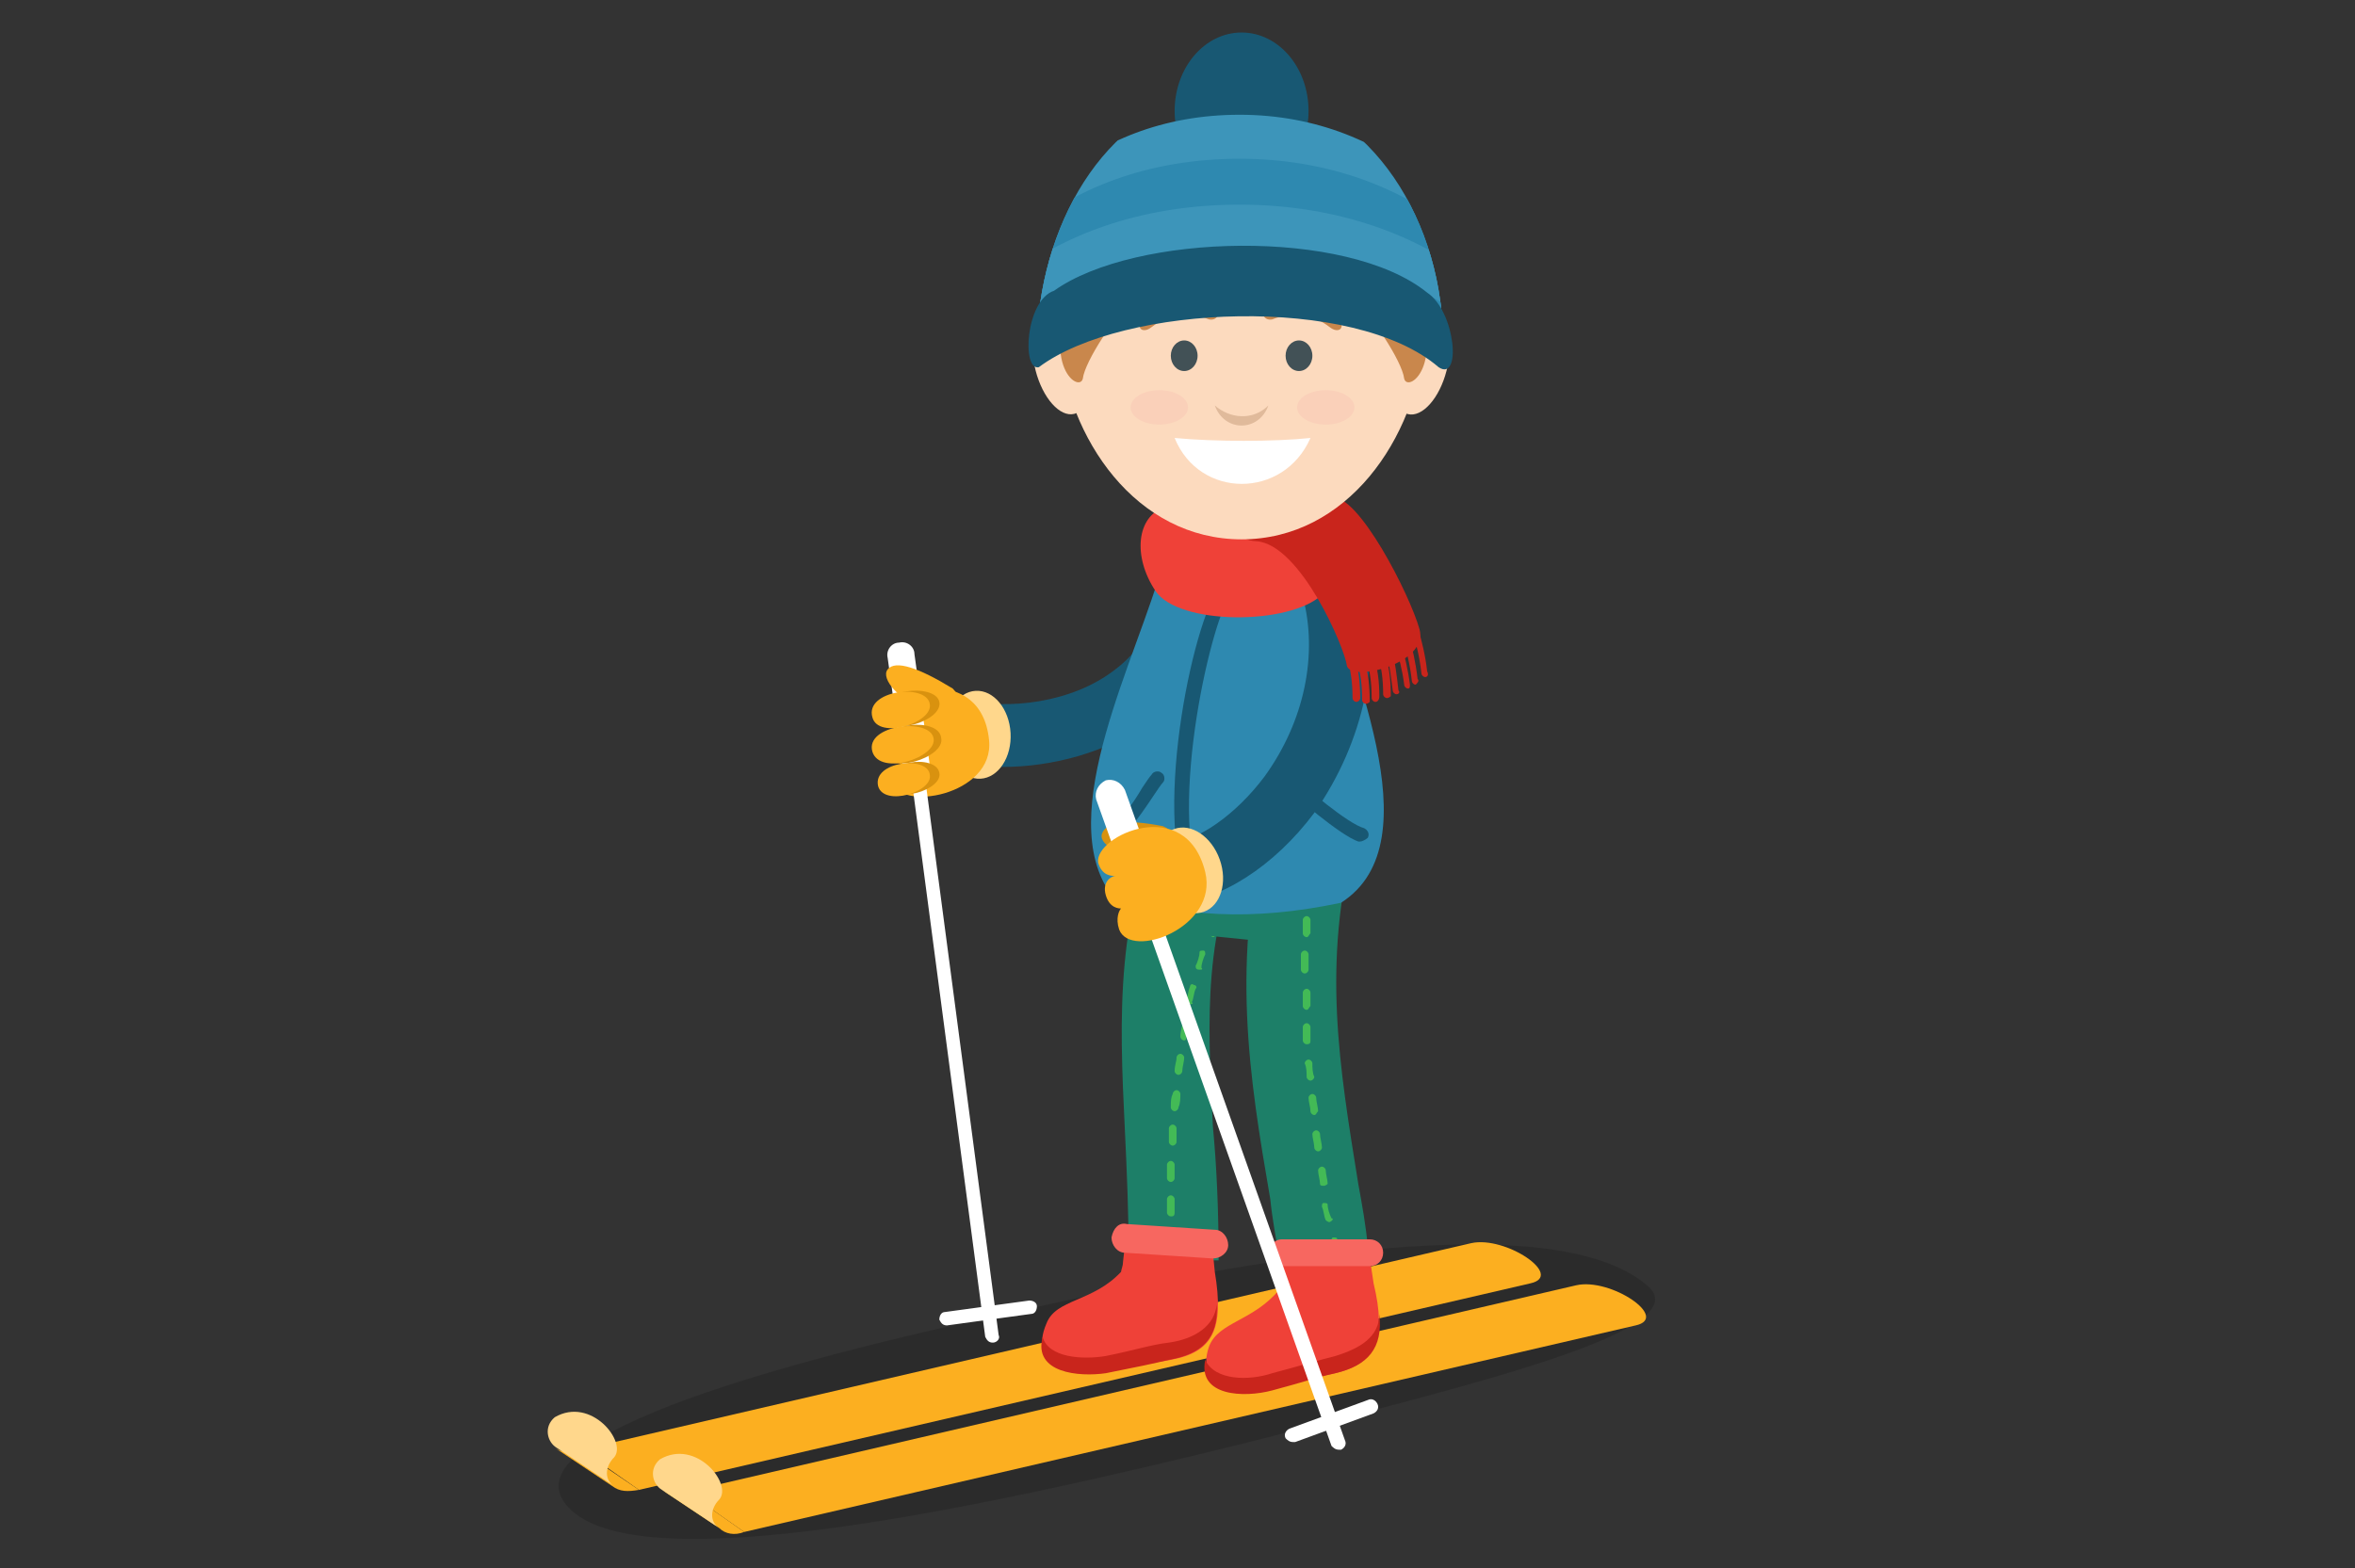 <?xml version="1.0" encoding="utf-8"?>
<!-- Generator: Adobe Illustrator 21.0.0, SVG Export Plug-In . SVG Version: 6.00 Build 0)  -->
<svg version="1.1" id="Слой_1" xmlns="http://www.w3.org/2000/svg" xmlns:xlink="http://www.w3.org/1999/xlink" x="0px" y="0px"
	 width="123.1px" height="82px" viewBox="0 0 123.1 82" style="enable-background:new 0 0 123.1 82;" xml:space="preserve">
<rect x="0" y="0" width="123.1" height="82" fill="#333333" stroke="none"/>
<style type="text/css">
	.st0{opacity:0.15;fill-rule:evenodd;clip-rule:evenodd;}
	.st1{fill-rule:evenodd;clip-rule:evenodd;fill:#FCAF20;}
	.st2{fill-rule:evenodd;clip-rule:evenodd;fill:#FFD78C;}
	.st3{fill:#185873;}
	.st4{fill:#FFFFFF;}
	.st5{fill:#1D7F68;}
	.st6{fill:#43BA56;}
	.st7{fill-rule:evenodd;clip-rule:evenodd;fill:#1D7F68;}
	.st8{fill-rule:evenodd;clip-rule:evenodd;fill:#2E89B0;}
	.st9{fill-rule:evenodd;clip-rule:evenodd;fill:#EF4138;}
	.st10{fill-rule:evenodd;clip-rule:evenodd;fill:#F76760;}
	.st11{fill-rule:evenodd;clip-rule:evenodd;fill:#C9251C;}
	.st12{fill-rule:evenodd;clip-rule:evenodd;fill:#D9920F;}
	.st13{fill-rule:evenodd;clip-rule:evenodd;fill:#FCDABE;}
	.st14{fill-rule:evenodd;clip-rule:evenodd;fill:#E0BA9B;}
	.st15{fill:#C9251C;}
	.st16{fill-rule:evenodd;clip-rule:evenodd;fill:#C9874C;}
	.st17{fill-rule:evenodd;clip-rule:evenodd;fill:#FFFFFF;}
	.st18{fill-rule:evenodd;clip-rule:evenodd;fill:#FAD0B9;}
	.st19{fill-rule:evenodd;clip-rule:evenodd;fill:#425156;}
	.st20{fill-rule:evenodd;clip-rule:evenodd;fill:#185873;}
	.st21{clip-path:url(#SVGID_2_);}
	.st22{fill-rule:evenodd;clip-rule:evenodd;fill:#3D95BA;}
</style>
<g>
	<path class="st0" d="M86.2,67.3c2.4,2.3-9.2,5.1-20.9,8.1c-14.9,3.7-31.5,7.1-35.4,3.6c-4-3.6,9.8-7.6,24-10.6
		C67.7,65.3,81.8,63.3,86.2,67.3z"/>
	<path class="st1" d="M35.9,78l46.5-10.8c1.8-0.4,4.9,1.7,3.1,2.1L38.9,80.1L35.9,78z"/>
	<path class="st1" d="M30.4,75.8L76.9,65c1.8-0.4,4.9,1.7,3.1,2.1L33.4,77.9L30.4,75.8z"/>
	<path class="st1" d="M33.4,77.9l-3.1-2.1c-0.6,0.2-1,0.1-1.3-0.1l3,2C32.4,78,32.8,78,33.4,77.9z"/>
	<path class="st2" d="M29.1,75.7l3,2c-0.5-0.3-0.5-1,0-1.5c0.7-0.8-1.2-3.2-3.1-2.1C28.4,74.6,28.6,75.4,29.1,75.7z"/>
	<g>
		<path class="st3" d="M52.4,40.1c-1,0-1.9-0.1-2.7-0.3c-0.9-0.2-1.4-1.1-1.2-2c0.2-0.9,1.1-1.4,2-1.2c2.1,0.5,5.5,0.2,7.8-1.6
			c1.6-1.2,2.4-3,2.4-5.1c0-0.9,0.8-1.6,1.7-1.6c0.9,0,1.6,0.8,1.6,1.7c-0.1,3.2-1.3,5.8-3.7,7.6C57.9,39.4,54.9,40.1,52.4,40.1z"/>
		
			<ellipse transform="matrix(0.999 -5.549905e-02 5.549905e-02 0.999 -2.054 2.893)" class="st2" cx="51.1" cy="38.4" rx="1.7" ry="2.3"/>
	</g>
	<path class="st1" d="M51.7,38.7c0.3,2.9-4.8,3.8-5.1,2.1c-0.1-0.6,0.5-0.8,0.6-0.8c-0.1,0-0.6-0.3-0.7-1c-0.1-0.7,0.7-0.9,0.9-0.9
		c-0.2,0-0.9,0.1-1-0.6C46.2,36,51.3,34.6,51.7,38.7z"/>
	<g>
		<path class="st4" d="M51.9,70.2c-0.2,0-0.3-0.1-0.4-0.3l-4.7-35.6c0-0.2,0.1-0.4,0.3-0.4c0.2,0,0.4,0.1,0.4,0.3l4.7,35.6
			C52.3,70,52.1,70.2,51.9,70.2C51.9,70.2,51.9,70.2,51.9,70.2z"/>
		<path class="st4" d="M47.9,40.8c-0.4,0-0.7-0.3-0.7-0.6l-0.8-5.8c-0.1-0.4,0.2-0.8,0.6-0.8c0.4-0.1,0.8,0.2,0.8,0.6l0.8,5.8
			C48.7,40.4,48.4,40.8,47.9,40.8C48,40.8,48,40.8,47.9,40.8z"/>
		<path class="st4" d="M49.5,69.3c-0.2,0-0.3-0.1-0.4-0.3c0-0.2,0.1-0.4,0.3-0.4l4.4-0.6c0.2,0,0.4,0.1,0.4,0.3
			c0,0.2-0.1,0.4-0.3,0.4L49.5,69.3C49.6,69.3,49.5,69.3,49.5,69.3z"/>
	</g>
	<path class="st5" d="M63.7,65.9l-4.7,0c0-2.5-0.1-4.7-0.2-6.8c-0.3-6.1-0.5-11.3,2.3-17.5l4.2,1.9c-2.4,5.2-2.2,9.5-1.9,15.4
		C63.6,61,63.7,63.3,63.7,65.9z"/>
	<path class="st6" d="M61.2,65.5c-0.1,0-0.2-0.1-0.2-0.2l0-0.3l0-0.4c0-0.1,0.1-0.2,0.2-0.2h0c0.1,0,0.2,0.1,0.2,0.2l0,0.4l0,0.3
		C61.4,65.4,61.3,65.5,61.2,65.5C61.2,65.5,61.2,65.5,61.2,65.5z M61.2,63.6C61.2,63.6,61.2,63.6,61.2,63.6c-0.1,0-0.2-0.1-0.2-0.2
		c0-0.3,0-0.5,0-0.7c0-0.1,0.1-0.2,0.2-0.2c0,0,0,0,0,0c0.1,0,0.2,0.1,0.2,0.2c0,0.2,0,0.5,0,0.7C61.4,63.6,61.3,63.6,61.2,63.6z
		 M61.2,61.8C61.2,61.8,61.2,61.8,61.2,61.8c-0.1,0-0.2-0.1-0.2-0.2c0-0.3,0-0.5,0-0.7c0-0.1,0.1-0.2,0.2-0.2c0.1,0,0.2,0.1,0.2,0.2
		c0,0.2,0,0.5,0,0.7C61.4,61.7,61.3,61.8,61.2,61.8z M61.3,59.9C61.3,59.9,61.3,59.9,61.3,59.9c-0.1,0-0.2-0.1-0.2-0.2
		c0-0.3,0-0.5,0-0.7c0-0.1,0.1-0.2,0.2-0.2c0.1,0,0.2,0.1,0.2,0.2c0,0.2,0,0.5,0,0.7C61.5,59.8,61.4,59.9,61.3,59.9z M61.4,58.1
		C61.4,58.1,61.4,58.1,61.4,58.1c-0.1,0-0.2-0.1-0.2-0.2c0-0.3,0-0.5,0.1-0.7c0-0.1,0.1-0.2,0.2-0.2c0.1,0,0.2,0.1,0.2,0.2
		c0,0.2,0,0.5-0.1,0.7C61.6,58,61.5,58.1,61.4,58.1z M61.6,56.2C61.6,56.2,61.6,56.2,61.6,56.2c-0.1,0-0.2-0.1-0.2-0.2
		c0-0.3,0.1-0.5,0.1-0.7c0-0.1,0.1-0.2,0.2-0.2c0.1,0,0.2,0.1,0.2,0.2c0,0.2-0.1,0.5-0.1,0.7C61.8,56.1,61.7,56.2,61.6,56.2z
		 M61.9,54.4C61.9,54.4,61.8,54.4,61.9,54.4c-0.1,0-0.2-0.1-0.2-0.2c0-0.3,0.1-0.5,0.1-0.7c0-0.1,0.1-0.2,0.2-0.1
		c0.1,0,0.2,0.1,0.1,0.2c0,0.2-0.1,0.5-0.1,0.7C62,54.3,62,54.4,61.9,54.4z M62.2,52.5C62.2,52.5,62.2,52.5,62.2,52.5
		c-0.1,0-0.2-0.1-0.2-0.2c0.1-0.2,0.1-0.5,0.2-0.7c0-0.1,0.1-0.2,0.2-0.1c0.1,0,0.2,0.1,0.1,0.2c-0.1,0.2-0.1,0.5-0.2,0.7
		C62.4,52.5,62.3,52.5,62.2,52.5z M62.7,50.7C62.7,50.7,62.7,50.7,62.7,50.7c-0.2,0-0.2-0.1-0.2-0.2c0.1-0.2,0.2-0.5,0.2-0.7
		c0-0.1,0.1-0.1,0.2-0.1c0.1,0,0.1,0.1,0.1,0.2c-0.1,0.2-0.2,0.5-0.2,0.7C62.9,50.7,62.8,50.7,62.7,50.7z M63.4,49
		C63.4,49,63.3,49,63.4,49c-0.2-0.1-0.2-0.2-0.2-0.3c0.1-0.2,0.2-0.5,0.3-0.7c0-0.1,0.2-0.1,0.3-0.1c0.1,0,0.1,0.2,0.1,0.3
		c-0.1,0.2-0.2,0.4-0.3,0.7C63.5,48.9,63.5,49,63.4,49z"/>
	<path class="st5" d="M66.9,65.9c-0.2-1.1-0.4-2.2-0.5-3.2c-1.1-6.4-2.1-12.5-0.1-20.1l4.5,1.2c-1.7,6.6-0.8,11.9,0.2,18.1
		c0.2,1.1,0.4,2.2,0.5,3.3L66.9,65.9z"/>
	<path class="st6" d="M70.4,67.1c-0.1,0-0.2-0.1-0.2-0.1l-0.1-0.3c0-0.1,0-0.2,0.1-0.2c0.1,0,0.2,0,0.2,0.1l0.1,0.3
		C70.6,66.9,70.5,67,70.4,67.1C70.4,67.1,70.4,67.1,70.4,67.1z M70,65.7c-0.1,0-0.2-0.1-0.2-0.1c-0.1-0.2-0.1-0.5-0.2-0.7
		c0-0.1,0-0.2,0.1-0.2c0.1,0,0.2,0,0.2,0.1c0.1,0.2,0.1,0.5,0.2,0.7C70.2,65.5,70.1,65.6,70,65.7C70,65.7,70,65.7,70,65.7z
		 M69.5,63.9c-0.1,0-0.2-0.1-0.2-0.1c-0.1-0.2-0.1-0.5-0.2-0.7c0-0.1,0-0.2,0.1-0.2c0.1,0,0.2,0,0.2,0.1c0,0.2,0.1,0.5,0.2,0.7
		C69.7,63.7,69.7,63.8,69.5,63.9C69.6,63.9,69.5,63.9,69.5,63.9z M69.2,62C69.1,62,69,62,69,61.9c0-0.2-0.1-0.5-0.1-0.7
		c0-0.1,0.1-0.2,0.2-0.2c0.1,0,0.2,0.1,0.2,0.2c0,0.2,0.1,0.5,0.1,0.7C69.4,61.9,69.3,62,69.2,62C69.2,62,69.2,62,69.2,62z
		 M68.9,60.2c-0.1,0-0.2-0.1-0.2-0.2c0-0.2-0.1-0.5-0.1-0.7c0-0.1,0.1-0.2,0.2-0.2c0.1,0,0.2,0.1,0.2,0.2c0,0.2,0.1,0.5,0.1,0.7
		C69.1,60.1,69,60.2,68.9,60.2C68.9,60.2,68.9,60.2,68.9,60.2z M68.7,58.3c-0.1,0-0.2-0.1-0.2-0.2c0-0.2-0.1-0.5-0.1-0.7
		c0-0.1,0.1-0.2,0.2-0.2c0.1,0,0.2,0.1,0.2,0.2c0,0.2,0.1,0.5,0.1,0.7C68.8,58.2,68.8,58.3,68.7,58.3C68.7,58.3,68.7,58.3,68.7,58.3
		z M68.5,56.5c-0.1,0-0.2-0.1-0.2-0.2c0-0.2,0-0.5-0.1-0.7c0-0.1,0.1-0.2,0.2-0.2c0.1,0,0.2,0.1,0.2,0.2c0,0.2,0,0.5,0.1,0.7
		C68.7,56.4,68.6,56.5,68.5,56.5C68.5,56.5,68.5,56.5,68.5,56.5z M68.3,54.6c-0.1,0-0.2-0.1-0.2-0.2c0-0.3,0-0.5,0-0.7
		c0-0.1,0.1-0.2,0.2-0.2c0.1,0,0.2,0.1,0.2,0.2c0,0.2,0,0.5,0,0.7C68.5,54.5,68.5,54.6,68.3,54.6C68.3,54.6,68.3,54.6,68.3,54.6z
		 M68.3,52.8c-0.1,0-0.2-0.1-0.2-0.2c0-0.3,0-0.5,0-0.7c0-0.1,0.1-0.2,0.2-0.2c0.1,0,0.2,0.1,0.2,0.2c0,0.2,0,0.5,0,0.7
		C68.4,52.7,68.4,52.8,68.3,52.8C68.3,52.8,68.3,52.8,68.3,52.8z M68.2,50.9c-0.1,0-0.2-0.1-0.2-0.2v-0.2c0-0.2,0-0.4,0-0.6
		c0-0.1,0.1-0.2,0.2-0.2c0,0,0,0,0,0c0.1,0,0.2,0.1,0.2,0.2c0,0.2,0,0.4,0,0.6v0.2C68.4,50.8,68.3,50.9,68.2,50.9z M68.3,49
		C68.3,49,68.2,49,68.3,49c-0.1,0-0.2-0.1-0.2-0.2c0-0.3,0-0.5,0-0.7c0-0.1,0.1-0.2,0.2-0.2c0.1,0,0.2,0.1,0.2,0.2
		c0,0.2,0,0.5,0,0.7C68.4,48.9,68.4,49,68.3,49z M68.3,47.2C68.3,47.2,68.3,47.2,68.3,47.2c-0.1,0-0.2-0.1-0.2-0.2
		c0-0.3,0-0.5,0.1-0.7c0-0.1,0.1-0.2,0.2-0.2c0.1,0,0.2,0.1,0.2,0.2c0,0.2,0,0.5-0.1,0.7C68.5,47.1,68.4,47.2,68.3,47.2z M68.5,45.3
		C68.5,45.3,68.5,45.3,68.5,45.3c-0.1,0-0.2-0.1-0.2-0.2c0-0.3,0.1-0.5,0.1-0.7c0-0.1,0.1-0.2,0.2-0.1c0.1,0,0.2,0.1,0.1,0.2
		c0,0.2-0.1,0.4-0.1,0.7C68.7,45.2,68.6,45.3,68.5,45.3z"/>
	<rect x="61.3" y="42.5" transform="matrix(0.101 -0.995 0.995 0.101 12.1 105.365)" class="st7" width="6" height="6.9"/>
	<path class="st8" d="M60.8,29.4c2.8,0,5.6,0.1,8.4,0.1c1.1,4.9,5.9,14.5,0.9,17.7c-4.7,1-8.4,0.7-12-0.4
		C55,42.6,59.5,34.3,60.8,29.4z"/>
	<path class="st3" d="M62.1,46.7c-1.9-4.4,0.4-14.9,1.8-16.2l0.5,0.5c-1,1-3.4,11.2-1.6,15.4L62.1,46.7z"/>
	<g>
		<path class="st9" d="M58.6,66.5c-1.5,1.6-3.4,1.4-3.9,2.7c-1,2.3,1.6,2.5,3.2,2.3c1.5-0.3,2.4-0.2,3.3-0.4
			c2.2-0.4,2.8-1.6,2.3-4.6l0,0l-0.2-2l-4.4-0.3l-0.2,1.8C58.7,66.2,58.6,66.4,58.6,66.5z"/>
		<path class="st10" d="M58.9,64l4.6,0.3c0.4,0,0.7,0.4,0.7,0.8l0,0c0,0.4-0.4,0.7-0.8,0.7l-4.6-0.3c-0.4,0-0.7-0.4-0.7-0.8l0,0
			C58.2,64.2,58.5,63.9,58.9,64z"/>
		<path class="st11" d="M54.5,69.9c-0.5,1.9,1.9,2.1,3.3,1.9c1.5-0.3,2.5-0.5,3.3-0.7c1.7-0.3,2.6-1.1,2.5-2.9
			c-0.1,1.1-1.1,1.8-2.5,2c-0.9,0.1-1.8,0.4-3.3,0.7C56.6,71.1,54.8,71,54.5,69.9z"/>
	</g>
	<path class="st3" d="M71.1,44c0,0-0.1,0-0.1,0c-0.9-0.3-3.4-2.4-3.9-3c-0.1-0.2-0.1-0.4,0.1-0.5c0.2-0.1,0.4-0.1,0.5,0.1
		c0.4,0.5,2.8,2.5,3.6,2.7c0.2,0.1,0.3,0.3,0.2,0.5C71.4,43.9,71.2,44,71.1,44z"/>
	<path class="st3" d="M58.1,44.1c-0.2,0-0.3-0.1-0.4-0.2c-0.1-0.2,0-0.4,0.2-0.5c0.5-0.2,1.4-1.5,1.8-2.2c0.2-0.3,0.4-0.6,0.5-0.7
		c0.1-0.2,0.4-0.2,0.5-0.1c0.2,0.1,0.2,0.4,0.1,0.5c-0.1,0.1-0.3,0.4-0.5,0.7c-0.8,1.2-1.5,2.2-2.2,2.4
		C58.2,44.1,58.2,44.1,58.1,44.1z"/>
	<g>
		<path class="st9" d="M66.9,67.4c-1.4,1.7-3.2,1.7-3.7,3c-0.8,2.3,1.8,2.4,3.4,2c1.5-0.4,2.4-0.4,3.2-0.6c2.1-0.5,2.7-1.8,2-4.7
			l0,0l-0.3-2l-4.4,0L66.9,67C66.9,67.1,66.9,67.3,66.9,67.4z"/>
		<path class="st10" d="M67,64.8l4.6,0c0.4,0,0.7,0.3,0.7,0.7l0,0c0,0.4-0.3,0.7-0.7,0.7l-4.6,0c-0.4,0-0.7-0.3-0.7-0.7l0,0
			C66.3,65.2,66.6,64.8,67,64.8z"/>
		<path class="st11" d="M63,71.1c-0.4,1.9,2,2,3.5,1.6c1.5-0.4,2.4-0.7,3.3-0.9c1.7-0.4,2.5-1.3,2.3-3.1c0,1.2-1,1.8-2.3,2.2
			c-0.8,0.2-1.8,0.5-3.3,0.9C65.3,72.2,63.5,72.2,63,71.1z"/>
	</g>
	<path class="st1" d="M49.8,36c-1.8-1.1-3-1.5-3.4-1c-0.4,0.5,0.7,1.7,1.9,2C49.6,37.3,50.6,36.8,49.8,36z"/>
	<path class="st12" d="M46.1,37.4c0.3,1.2,3.2,0.3,3-0.7C48.9,35.7,45.7,36,46.1,37.4z"/>
	<path class="st12" d="M46,39.3c0.4,1.3,3.4,0.3,3.2-0.7C49.1,37.4,45.7,37.8,46,39.3z"/>
	<path class="st12" d="M46.4,41c0.3,1.1,2.9,0.3,2.7-0.6C48.9,39.4,46.1,39.8,46.4,41z"/>
	<path class="st1" d="M45.6,37.5c0.3,1.2,3.2,0.3,3-0.7C48.4,35.7,45.2,36.1,45.6,37.5z"/>
	<path class="st1" d="M45.6,39.3c0.4,1.3,3.4,0.3,3.2-0.7C48.6,37.5,45.2,37.9,45.6,39.3z"/>
	<path class="st1" d="M45.9,41.1c0.3,1.1,2.9,0.3,2.7-0.6C48.5,39.5,45.6,39.8,45.9,41.1z"/>
	<path class="st13" d="M64.9,20.9L64.9,20.9c1.4,0,2.6,1.2,2.6,2.6v5.9c0,1.4-1.2,2.6-2.6,2.6h0c-1.4,0-2.6-1.2-2.6-2.6v-5.9
		C62.3,22.1,63.5,20.9,64.9,20.9z"/>
	<path class="st14" d="M67.5,27.4L67.5,27.4c0,2.2-5.1,2.2-5.1,0l0,0C62.3,25.2,67.5,25.2,67.5,27.4z"/>
	<g>
		<path class="st12" d="M60.8,43.2c-2-0.4-3-0.2-3.2,0.4c-0.2,0.6,1.2,1.3,2.5,1.2C61.5,44.7,61.9,43.7,60.8,43.2z"/>
		<g>
			<path class="st4" d="M70,75.8c-0.2,0-0.3-0.1-0.4-0.2l-12-33.8c-0.1-0.2,0-0.4,0.2-0.5c0.2-0.1,0.4,0,0.5,0.2l12,33.8
				c0.1,0.2,0,0.4-0.2,0.5C70.1,75.8,70.1,75.8,70,75.8z"/>
			<path class="st4" d="M60,47.9c-0.3,0-0.6-0.2-0.7-0.5l-2-5.6c-0.1-0.4,0.1-0.8,0.5-1c0.4-0.1,0.8,0.1,1,0.5l2,5.6
				c0.1,0.4-0.1,0.8-0.5,1C60.1,47.9,60.1,47.9,60,47.9z"/>
			<path class="st4" d="M67.6,75.4c-0.2,0-0.3-0.1-0.4-0.2c-0.1-0.2,0-0.4,0.2-0.5l4.1-1.5c0.2-0.1,0.4,0,0.5,0.2
				c0.1,0.2,0,0.4-0.2,0.5l-4.1,1.5C67.6,75.4,67.6,75.4,67.6,75.4z"/>
		</g>
		<g>
			<path class="st3" d="M61.2,47.3c-0.9,0-1.6-0.7-1.6-1.5c-0.1-0.9,0.6-1.7,1.5-1.7c1.5-0.1,3.5-1.5,5-3.5c2.1-2.9,2.8-6.4,2-9.4
				c-0.2-0.9,0.3-1.8,1.1-2c0.9-0.2,1.8,0.3,2,1.1c1.1,3.9,0.1,8.5-2.5,12.2C66.6,45.3,63.8,47.1,61.2,47.3
				C61.2,47.3,61.2,47.3,61.2,47.3z"/>
			<ellipse transform="matrix(0.942 -0.334 0.334 0.942 -11.633 23.422)" class="st2" cx="62.2" cy="45.5" rx="1.7" ry="2.3"/>
			<path class="st1" d="M63,45.6c0.7,2.9-3.9,4.6-4.5,3c-0.2-0.6,0-1,0.1-1.1c-0.1,0-0.6,0-0.8-0.7c-0.2-0.7,0.3-1,0.5-1
				c-0.2,0-0.7,0-0.9-0.7C57.2,43.7,62,41.5,63,45.6z"/>
		</g>
	</g>
	<path class="st9" d="M60.9,26.5c-1.5,0.5-1.7,2.6-0.5,4.4c1.2,1.8,7,1.8,8.7,0.2c1.7-1.6,1.5-4.5,0.3-4.9
		C68.3,27.2,63.9,27.6,60.9,26.5z"/>
	<g>
		<path class="st15" d="M71.4,36.8c-0.1,0-0.2-0.1-0.2-0.2c0-0.9-0.1-1.4-0.2-1.7l0-0.1c0-0.1,0.1-0.2,0.2-0.2c0.1,0,0.2,0,0.2,0.2
			l0,0.1c0.1,0.3,0.2,0.9,0.2,1.8C71.6,36.7,71.5,36.8,71.4,36.8C71.4,36.8,71.4,36.8,71.4,36.8z M70.9,36.7c-0.1,0-0.2-0.1-0.2-0.2
			c0-0.8-0.1-1.4-0.2-1.8c0-0.1,0-0.1,0-0.2c0-0.1,0.1-0.2,0.2-0.2c0.1,0,0.2,0,0.2,0.2c0,0,0,0.1,0,0.2c0.1,0.3,0.2,1,0.2,1.8
			C71.1,36.6,71,36.7,70.9,36.7C70.9,36.7,70.9,36.7,70.9,36.7z M71.9,36.7c-0.1,0-0.2-0.1-0.2-0.2c0-0.8-0.1-1.4-0.2-1.7l0-0.2
			c0-0.1,0.1-0.2,0.2-0.2c0.1,0,0.2,0,0.2,0.2l0,0.1c0.1,0.3,0.2,0.9,0.2,1.7C72.1,36.6,72,36.7,71.9,36.7
			C71.9,36.7,71.9,36.7,71.9,36.7z M72.5,36.5c-0.1,0-0.2-0.1-0.2-0.2c0-0.8-0.1-1.4-0.2-1.7c0-0.1,0-0.1,0-0.2
			c0-0.1,0.1-0.2,0.2-0.2c0.1,0,0.2,0,0.2,0.2c0,0,0,0.1,0,0.2c0.1,0.3,0.2,0.9,0.2,1.8C72.7,36.4,72.6,36.5,72.5,36.5
			C72.5,36.5,72.5,36.5,72.5,36.5z M73,36.3c-0.1,0-0.2-0.1-0.2-0.2c-0.1-0.8-0.2-1.5-0.3-1.8c0-0.1,0-0.1,0-0.2
			c0-0.1,0-0.2,0.1-0.2c0.1,0,0.2,0,0.2,0.1c0,0,0,0.1,0,0.2c0.1,0.3,0.2,1,0.3,1.9C73.2,36.2,73.1,36.3,73,36.3
			C73,36.3,73,36.3,73,36.3z M73.6,36c-0.1,0-0.2-0.1-0.2-0.2C73.3,35,73.1,34.3,73,34c0-0.1,0-0.1,0-0.2c0-0.1,0-0.2,0.1-0.2
			c0.1,0,0.2,0,0.2,0.1l0,0.2c0.1,0.3,0.3,1.1,0.4,1.9C73.7,35.9,73.7,36,73.6,36C73.6,36,73.6,36,73.6,36z M74,35.8
			c-0.1,0-0.2-0.1-0.2-0.2c-0.1-0.9-0.3-1.6-0.4-2l0-0.1c0-0.1,0-0.2,0.1-0.2c0.1,0,0.2,0,0.2,0.1l0,0.1c0.1,0.3,0.3,1.1,0.4,2
			C74.2,35.6,74.1,35.7,74,35.8C74,35.8,74,35.8,74,35.8z M74.5,35.4c-0.1,0-0.2-0.1-0.2-0.2c-0.1-0.9-0.3-1.6-0.4-2l0-0.1
			c0-0.1,0-0.2,0.1-0.2c0.1,0,0.2,0,0.2,0.1l0,0.1c0.1,0.4,0.3,1.1,0.4,2C74.7,35.3,74.6,35.4,74.5,35.4
			C74.5,35.4,74.5,35.4,74.5,35.4z"/>
		<path class="st11" d="M69.6,26c1.4-0.2,4.1,5.1,4.6,6.9c0.5,1.8-3.6,2.8-3.8,1.9c-0.1-0.9-2.4-6.3-4.7-6.5
			C63.4,28.2,67.3,25.8,69.6,26z"/>
	</g>
	<path class="st13" d="M64.9,7.2c-14.5,0-11,21,0,21C75.9,28.2,79.4,7.2,64.9,7.2z"/>
	<path class="st14" d="M66.3,21.2c-0.5,1.4-2.3,1.4-2.8,0C64.3,21.9,65.5,22,66.3,21.2z"/>
	<path class="st16" d="M66.4,15.9c1-0.6,2.7-0.1,3.5,0.7c0.5,0.5,0.1,0.9-0.4,0.5c-0.9-0.7-2-0.8-3-0.4C66,16.8,65.8,16.2,66.4,15.9
		z"/>
	<path class="st17" d="M68.5,22.9c-1.4,3.2-5.8,3.2-7.1,0C63.5,23.1,66.6,23.1,68.5,22.9z"/>
	<ellipse class="st18" cx="69.3" cy="21.3" rx="1.5" ry="0.9"/>
	<ellipse class="st18" cx="60.6" cy="21.3" rx="1.5" ry="0.9"/>
	<ellipse class="st19" cx="67.9" cy="18.6" rx="0.7" ry="0.8"/>
	<ellipse class="st19" cx="61.9" cy="18.6" rx="0.7" ry="0.8"/>
	<path class="st16" d="M63.3,15.9c-1-0.6-2.7-0.1-3.5,0.7c-0.5,0.5-0.1,0.9,0.4,0.5c0.9-0.7,2-0.8,3-0.4
		C63.7,16.8,63.9,16.2,63.3,15.9z"/>
	<ellipse transform="matrix(0.969 -0.247 0.247 0.969 -2.984 14.32)" class="st13" cx="55.5" cy="19" rx="1.4" ry="2.7"/>
	<ellipse transform="matrix(0.247 -0.969 0.969 0.247 37.494 86.338)" class="st13" cx="74.3" cy="19" rx="2.7" ry="1.4"/>
	<ellipse class="st20" cx="64.9" cy="5.8" rx="3.5" ry="4.1"/>
	<path class="st16" d="M59.2,15.8c-0.8,0.5-2.5,3.1-2.6,4c-0.2,0.8-2.5-0.9-0.1-5.4C58.8,9.9,62.4,13.9,59.2,15.8z"/>
	<path class="st16" d="M70.8,15.8c0.8,0.5,2.5,3.1,2.6,4c0.2,0.8,2.5-0.9,0.1-5.4C71.1,9.9,67.6,13.9,70.8,15.8z"/>
	<path class="st8" d="M64.8,6.9c6,0,10.2,4.9,10.6,10.3c-3.8-2.3-17.2-2.5-21.1-0.4C55,11.6,58.9,6.9,64.8,6.9z"/>
	<g>
		<defs>
			<path id="SVGID_1_" d="M64.8,4.7c6,0,10.2,5.8,10.6,12.2c-3.8-2.7-17.2-2.9-21.1-0.5C55,10.2,58.9,4.7,64.8,4.7z"/>
		</defs>
		<clipPath id="SVGID_2_">
			<use xlink:href="#SVGID_1_"  style="overflow:visible;"/>
		</clipPath>
		<g class="st21">
			<path class="st22" d="M64.8,6c8,0,13.7,5.8,14.3,12.2c-5.2-2.7-23-2.9-28.3-0.5C51.6,11.5,56.8,6,64.8,6z"/>
			<path class="st8" d="M64.8,8.3c9,0,15.4,5.8,16,12.2C75,17.8,54.9,17.5,49,20C49.9,13.8,55.8,8.3,64.8,8.3z"/>
			<path class="st22" d="M64.8,10.7c9.7,0,16.5,5.8,17.2,12.2c-6.2-2.7-27.8-2.9-34.2-0.5C48.8,16.3,55.1,10.7,64.8,10.7z"/>
			<path class="st8" d="M64.8,13c9.6,0,16.3,5.8,17,12.2c-6.1-2.7-27.5-2.9-33.8-0.5C49,18.6,55.2,13,64.8,13z"/>
		</g>
	</g>
	<path class="st20" d="M54.3,19.2c-0.9,0.2-0.7-3.5,0.8-4c4.2-3,15.3-3.3,19.5,0.1c1.5,1,1.8,4.7,0.6,3.9
		C70.8,15.4,58.7,15.9,54.3,19.2z"/>
	<path class="st1" d="M38.9,80.1L35.9,78c-0.6,0.2-1,0.1-1.3-0.1l3,2C37.9,80.2,38.4,80.3,38.9,80.1z"/>
	<path class="st2" d="M34.6,77.9l3,2c-0.5-0.3-0.5-1,0-1.5c0.7-0.8-1.2-3.2-3.1-2.1C33.9,76.8,34.1,77.6,34.6,77.9z"/>
	<g>
		<defs>
			<rect id="SVGID_3_" x="-97.3" y="-103.2" width="194.3" height="166.9"/>
		</defs>
		<clipPath id="SVGID_4_">
			<use xlink:href="#SVGID_3_"  style="overflow:visible;"/>
		</clipPath>
	</g>
</g>
</svg>
